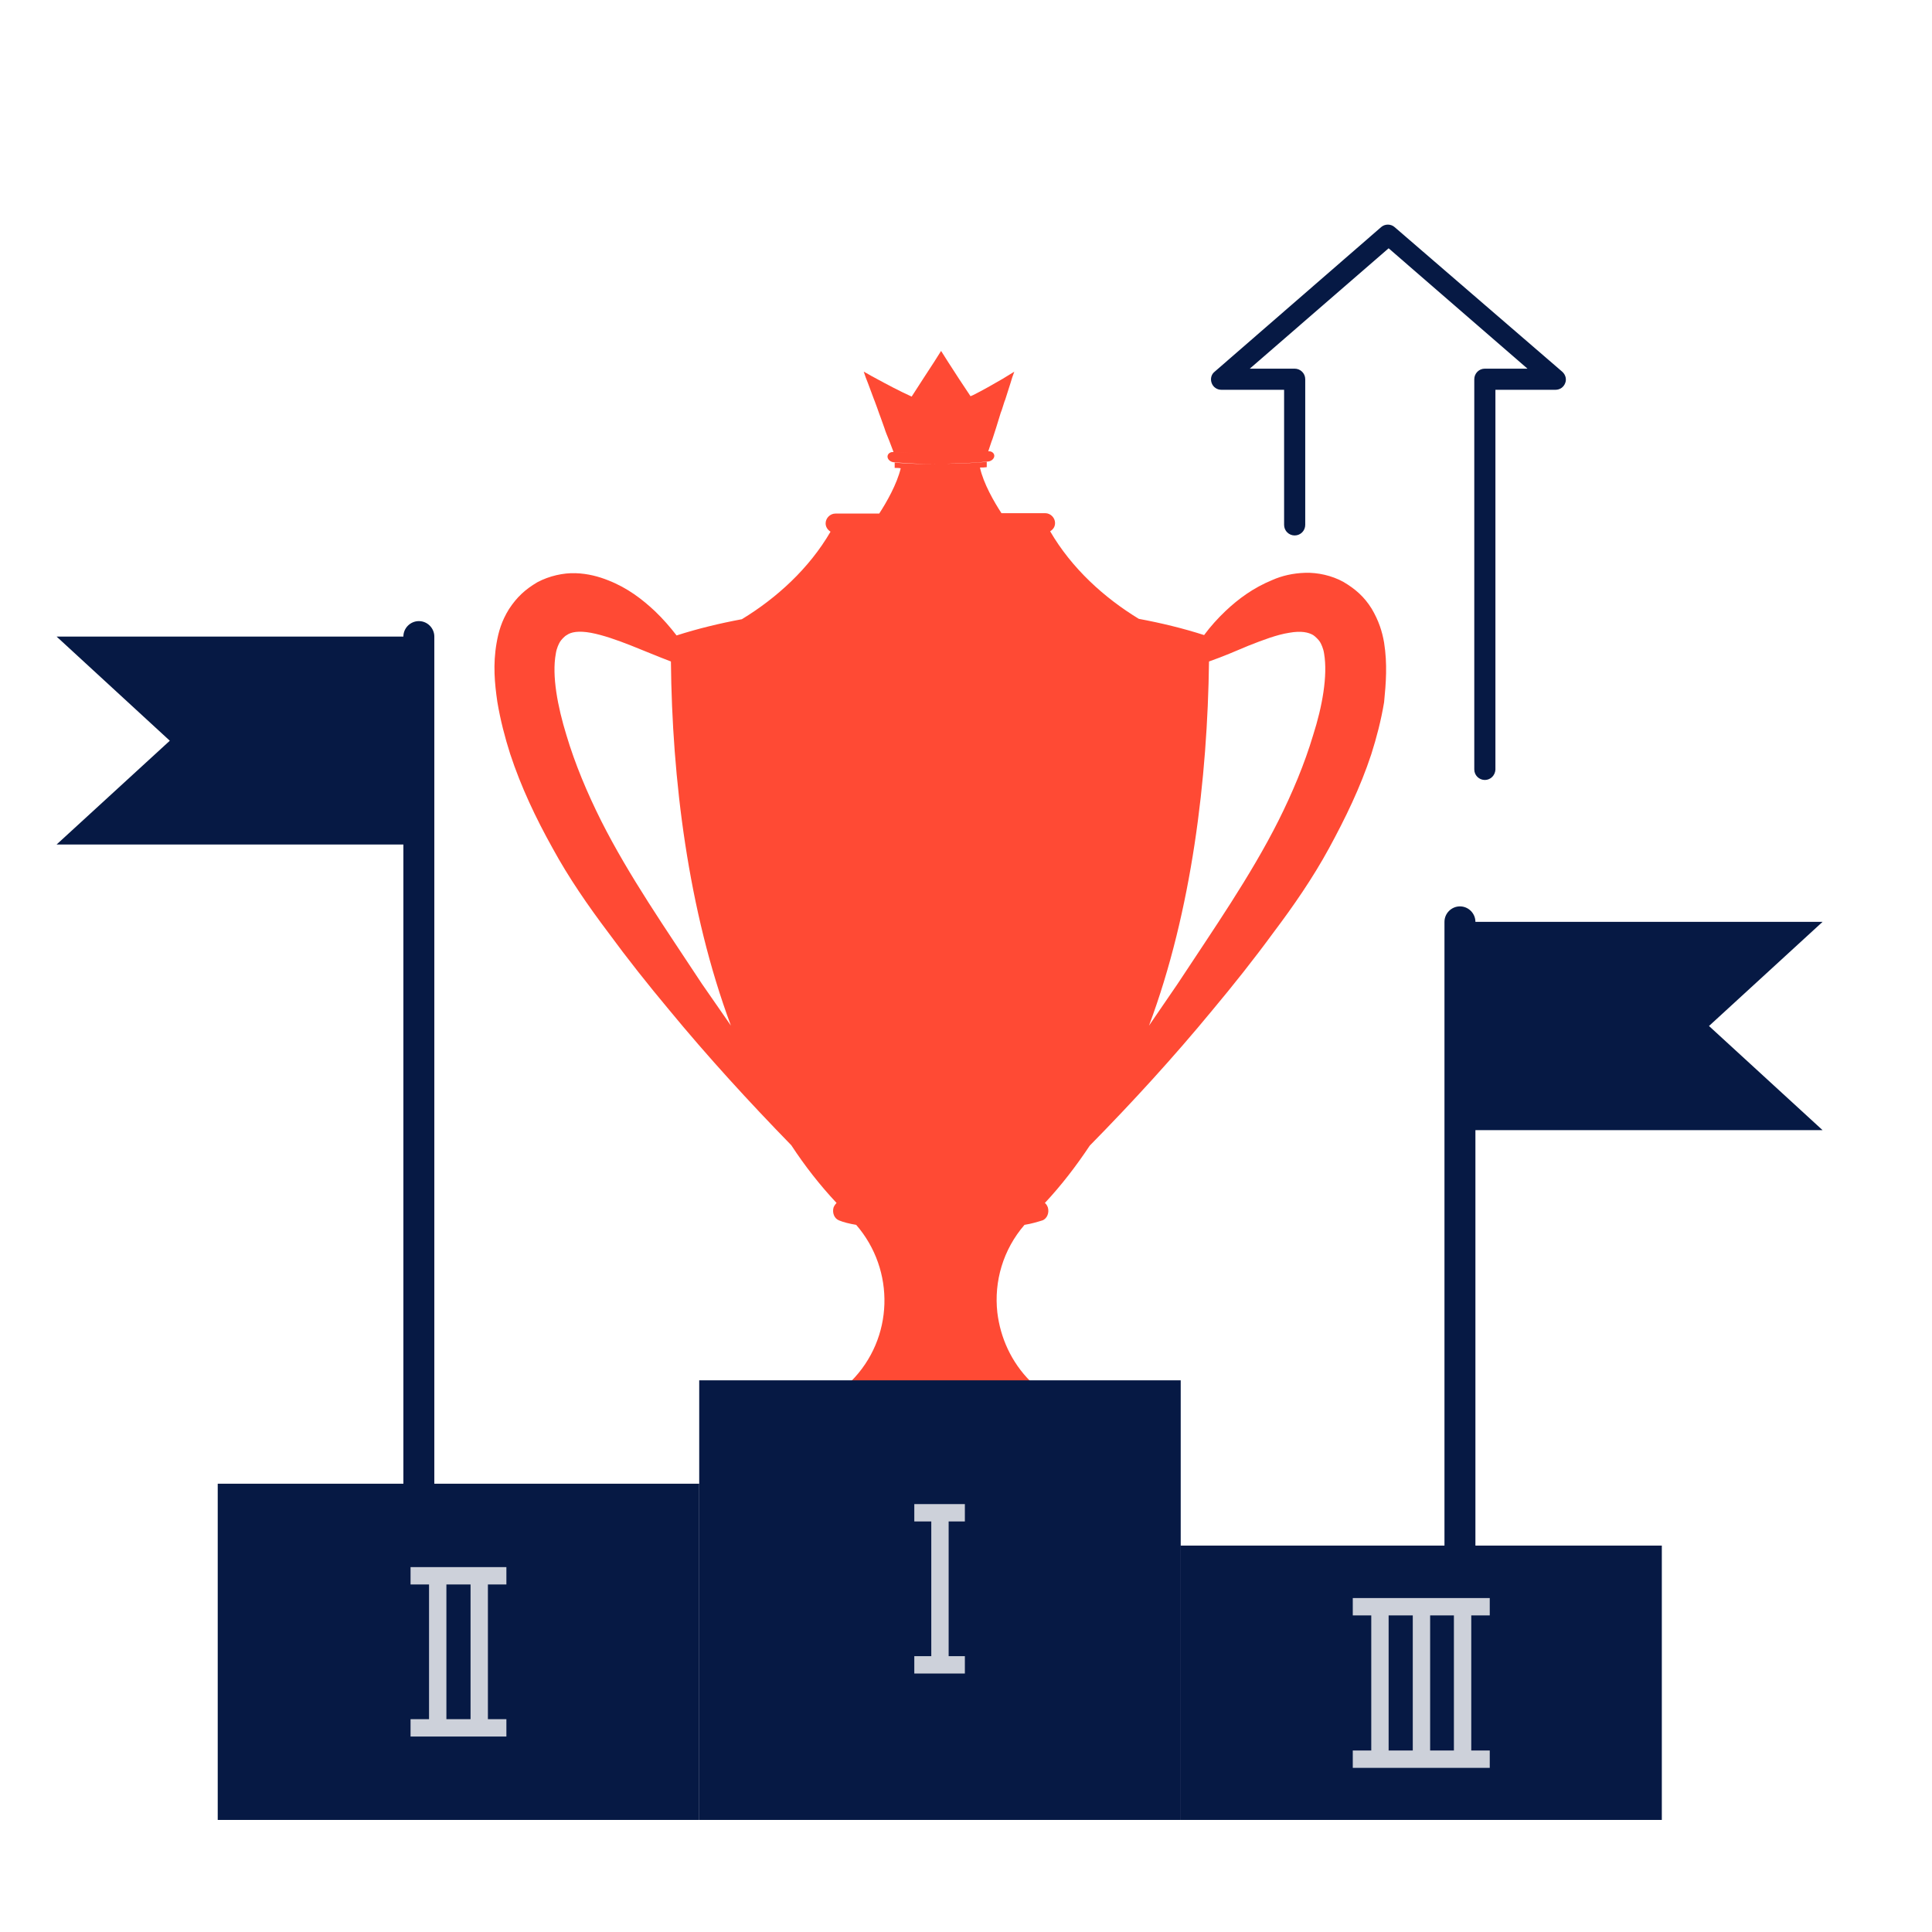 <?xml version="1.0" encoding="UTF-8" standalone="no"?>
<!-- Generator: Adobe Illustrator 24.0.2, SVG Export Plug-In . SVG Version: 6.00 Build 0)  -->

<svg
   version="1.1"
   id="Layer_1"
   x="0px"
   y="0px"
   viewBox="0 0 512 512"
   enable-background="new 0 0 512 512"
   xml:space="preserve"
   sodipodi:docname="AMBITION.svg"
   inkscape:version="1.2.2 (732a01da63, 2022-12-09)"
   xmlns:inkscape="http://www.inkscape.org/namespaces/inkscape"
   xmlns:sodipodi="http://sodipodi.sourceforge.net/DTD/sodipodi-0.dtd"
   xmlns="http://www.w3.org/2000/svg"
   xmlns:svg="http://www.w3.org/2000/svg"><defs
   id="defs293" /><sodipodi:namedview
   id="namedview291"
   pagecolor="#ffffff"
   bordercolor="#000000"
   borderopacity="0.25"
   inkscape:showpageshadow="2"
   inkscape:pageopacity="0.0"
   inkscape:pagecheckerboard="0"
   inkscape:deskcolor="#d1d1d1"
   showgrid="false"
   inkscape:zoom="1.0253906"
   inkscape:cx="170.17905"
   inkscape:cy="255.51238"
   inkscape:window-width="1920"
   inkscape:window-height="1017"
   inkscape:window-x="1358"
   inkscape:window-y="-8"
   inkscape:window-maximized="1"
   inkscape:current-layer="Layer_1" />
<g
   id="g6"
   style="fill:#061944;fill-opacity:1">
	<g
   id="g4"
   style="fill:#061944;fill-opacity:1">
		<polygon
   fill="#F77B55"
   points="483,299.5 386.9,299.5 386.9,244.3 483,244.3 452.9,271.9   "
   id="polygon2"
   style="fill:#061944;fill-opacity:1" />
	</g>
</g>
<g
   id="g12"
   style="fill:#061944;fill-opacity:1">
	<g
   id="g10"
   style="fill:#061944;fill-opacity:1">
		<path
   fill="#606466"
   d="M386.9,413.7c-2.3,0-4.1-1.9-4.1-4.1V244.3c0-2.3,1.9-4.1,4.1-4.1c2.3,0,4.1,1.9,4.1,4.1v165.3    C391,411.9,389.2,413.7,386.9,413.7z"
   id="path8"
   style="fill:#061944;fill-opacity:1" />
	</g>
</g>
<g
   id="g18"
   style="fill:#061944;fill-opacity:1">
	<g
   id="g16"
   style="fill:#061944;fill-opacity:1">
		<polygon
   fill="#7699CE"
   points="15,223.8 111,223.8 111,168.7 15,168.7 45,196.3   "
   id="polygon14"
   style="fill:#061944;fill-opacity:1" />
	</g>
</g>
<g
   id="g24"
   style="fill:#061944;fill-opacity:1">
	<g
   id="g22"
   style="fill:#061944;fill-opacity:1">
		<path
   fill="#606466"
   d="M111,397.3c-2.3,0-4.1-1.9-4.1-4.1V168.7c0-2.3,1.9-4.1,4.1-4.1c2.3,0,4.1,1.9,4.1,4.1v224.5    C115.2,395.5,113.3,397.3,111,397.3z"
   id="path20"
   style="fill:#061944;fill-opacity:1" />
	</g>
</g>
<g
   id="g30"
   style="fill:#ff4a34;fill-opacity:1">
	<g
   id="g28"
   style="fill:#ff4a34;fill-opacity:1">
		<path
   fill="#FCD751"
   d="M366.8,170.3c-0.5-2.9-1.4-5.8-3.3-9c-2-3.2-4.3-5.2-7.5-7.1c-3.1-1.7-6.8-2.5-10.1-2.4    c-3.3,0.1-6.2,0.8-8.7,1.9c-5.1,2.1-9,5-12.4,8.2c-2.1,2-4,4.1-5.7,6.4c-5.6-1.8-11.4-3.2-17.3-4.3c-9.2-5.6-17.8-13.4-23.5-23.2    c0.8-0.5,1.3-1.2,1.3-2.2c0-1.4-1.2-2.6-2.6-2.6h-11.6c-1.9-2.9-4.8-7.9-5.7-12.1c0.6,0,1.2,0,1.8-0.1c0-0.5,0-0.9,0-1.4    c-3.6,0.3-7.2,0.5-10.8,0.5c3.7-0.1,7.5-0.2,11.2-0.6c0.9-0.1,1.6-0.8,1.6-1.5c0-0.7-0.7-1.3-1.6-1.2c0,0,0,0,0,0    c0.3-0.9,0.6-1.8,0.9-2.7c0.1-0.2,0.1-0.3,0.2-0.5c0.3-1,0.7-2.1,1-3.1c0.4-1.3,0.8-2.6,1.2-3.9l0,0c0.1-0.3,0.2-0.5,0.3-0.8v0    c0.2-0.7,0.5-1.5,0.7-2.2c0.1-0.2,0.1-0.3,0.2-0.5c0.5-1.5,0.9-2.9,1.4-4.4c0.3-1,0.6-2,1-3c-1,0.6-2.1,1.3-3.1,1.9    c-2.6,1.5-5.2,3-7.8,4.3c-0.2,0.1-0.5,0.2-0.7,0.3c-2-3-4-6-5.9-9c-0.6-1-1.3-2-1.9-3c-0.6,1-1.3,2-1.9,3c-2,3.1-4,6.1-5.9,9.1    c-3.3-1.5-6.5-3.2-9.8-5c-1-0.5-1.9-1.1-2.9-1.6c0.3,1,0.7,2,1.1,3c0.5,1.4,1.1,2.9,1.6,4.3c0.1,0.2,0.1,0.3,0.2,0.5    c0.2,0.6,0.5,1.3,0.7,1.9c0.3,0.9,0.6,1.7,0.9,2.5l0,0c0.3,0.9,0.7,1.9,1,2.8c0.3,1,0.7,1.9,1.1,2.9c0.1,0.2,0.1,0.3,0.2,0.5    c0.4,1,0.7,1.9,1.1,2.9c2.2,0.2,4.3,0.2,6.5,0.3c-2.2-0.1-4.4-0.1-6.5-0.3c-0.9-0.1-1.6,0.5-1.6,1.2c0,0.7,0.7,1.4,1.6,1.5    c3.8,0.3,7.6,0.5,11.3,0.5c-3.7,0-7.3-0.1-11-0.4c0,0.5,0,0.9,0,1.4c0.5,0,1.1,0,1.6,0.1c-1,4.2-3.8,9.1-5.7,12h-11.6    c-1.4,0-2.6,1.2-2.6,2.6c0,0.9,0.5,1.7,1.3,2.2c-5.7,9.8-14.3,17.6-23.5,23.2c-5.9,1.1-11.7,2.5-17.3,4.3    c-1.7-2.2-3.6-4.4-5.7-6.4c-3.4-3.2-7.3-6.2-12.4-8.2c-2.5-1-5.4-1.8-8.7-1.9c-3.2-0.1-6.9,0.7-10.1,2.4c-3.2,1.9-5.4,3.9-7.5,7.1    c-2,3.2-2.8,6.1-3.3,9c-1,5.7-0.5,10.8,0.2,15.6c0.8,4.8,2,9.4,3.4,13.8c2.9,8.8,6.8,17,11.2,24.9c4.3,7.9,9.5,15.4,14.7,22.3    c5.2,7.1,10.6,13.9,16.2,20.6c10.3,12.5,21.2,24.4,32.4,35.9c3.6,5.5,7.6,10.6,12,15.3c-0.3,0.3-0.6,0.7-0.8,1.2    c-0.4,1.4,0.2,2.9,1.4,3.4c1.2,0.5,2.8,0.9,4.6,1.2c10.4,12,10,30.1-1.4,41.5h47.6c-5.1-5.1-8-11.6-8.8-18.3    c-0.9-8.2,1.5-16.6,7.2-23.2c1.9-0.3,3.5-0.8,4.8-1.2c1.2-0.5,1.8-2,1.4-3.4c-0.2-0.5-0.4-0.9-0.8-1.2c4.4-4.7,8.3-9.8,11.9-15.2    c11.3-11.5,22.2-23.4,32.5-35.9c5.6-6.7,11-13.5,16.2-20.6c5.2-6.9,10.4-14.4,14.7-22.3c4.3-7.9,8.3-16.1,11.2-24.9    c1.4-4.4,2.6-9,3.4-13.8C367.3,181,367.7,176,366.8,170.3z M186,260.7c-9.4-14.3-19.3-28.5-26.7-43.2c-3.7-7.4-6.9-15-9.2-22.7    c-2.3-7.5-3.9-15.7-2.8-21.6c0.2-1.4,0.8-2.6,1.1-3.1c0.3-0.5,1.2-1.5,1.8-1.8c1.1-0.8,3.1-1.2,6.4-0.6c3.2,0.6,6.9,1.9,10.7,3.4    c3.3,1.3,6.8,2.8,10.5,4.2c0.3,30.9,4.5,65.9,15.9,96.5L186,260.7z M348,194.8c-2.3,7.7-5.5,15.3-9.2,22.7    c-7.4,14.7-17.3,28.9-26.7,43.2l-7.6,11.1c11.4-30.5,15.5-65.6,15.9-96.5c3.7-1.3,7.2-2.8,10.5-4.2c3.8-1.5,7.5-2.9,10.7-3.4    c3.3-0.6,5.2-0.1,6.4,0.6c0.5,0.3,1.5,1.3,1.8,1.8c0.3,0.5,0.9,1.7,1.1,3.1C351.9,179.1,350.4,187.3,348,194.8z"
   id="path26"
   style="fill:#ff4a34;fill-opacity:1" />
	</g>
</g>
<g
   id="g164"
   style="fill:#061944;fill-opacity:1">
	<g
   id="g56"
   style="fill:#061944;fill-opacity:1">
		<g
   id="g38"
   style="fill:#061944;fill-opacity:1">
			<g
   id="g36"
   style="fill:#061944;fill-opacity:1">
				<g
   id="g34"
   style="fill:#061944;fill-opacity:1">
					<rect
   x="185.3"
   y="365.8"
   fill="#606466"
   width="127.6"
   height="116.5"
   id="rect32"
   style="fill:#061944;fill-opacity:1" />
				</g>
			</g>
		</g>
		<g
   id="g46"
   style="fill:#061944;fill-opacity:1">
			<g
   id="g44"
   style="fill:#061944;fill-opacity:1">
				<g
   id="g42"
   style="fill:#061944;fill-opacity:1">
					<rect
   x="57.7"
   y="393.2"
   fill="#606466"
   width="127.6"
   height="89.1"
   id="rect40"
   style="fill:#061944;fill-opacity:1" />
				</g>
			</g>
		</g>
		<g
   id="g54"
   style="fill:#061944;fill-opacity:1">
			<g
   id="g52"
   style="fill:#061944;fill-opacity:1">
				<g
   id="g50"
   style="fill:#061944;fill-opacity:1">
					<rect
   x="312.8"
   y="409.6"
   fill="#606466"
   width="127.6"
   height="72.7"
   id="rect48"
   style="fill:#061944;fill-opacity:1" />
				</g>
			</g>
		</g>
	</g>
	<g
   id="g82"
   style="fill:#cdd1da;fill-opacity:1">
		<g
   id="g64"
   style="fill:#cdd1da;fill-opacity:1">
			<g
   id="g62"
   style="fill:#cdd1da;fill-opacity:1">
				<g
   id="g60"
   style="fill:#cdd1da;fill-opacity:1">
					<rect
   x="246.8"
   y="400.8"
   fill="#DFDFDF"
   width="4.6"
   height="40.1"
   id="rect58"
   style="fill:#cdd1da;fill-opacity:1" />
				</g>
			</g>
		</g>
		<g
   id="g72"
   style="fill:#cdd1da;fill-opacity:1">
			<g
   id="g70"
   style="fill:#cdd1da;fill-opacity:1">
				<g
   id="g68"
   style="fill:#cdd1da;fill-opacity:1">
					<rect
   x="242.3"
   y="438.9"
   fill="#DFDFDF"
   width="13.4"
   height="4.6"
   id="rect66"
   style="fill:#cdd1da;fill-opacity:1" />
				</g>
			</g>
		</g>
		<g
   id="g80"
   style="fill:#cdd1da;fill-opacity:1">
			<g
   id="g78"
   style="fill:#cdd1da;fill-opacity:1">
				<g
   id="g76"
   style="fill:#cdd1da;fill-opacity:1">
					<rect
   x="242.3"
   y="398.6"
   fill="#DFDFDF"
   width="13.4"
   height="4.6"
   id="rect74"
   style="fill:#cdd1da;fill-opacity:1" />
				</g>
			</g>
		</g>
	</g>
	<g
   id="g118"
   style="fill:#cdd1da;fill-opacity:1">
		<g
   id="g100"
   style="fill:#cdd1da;fill-opacity:1">
			<g
   id="g90"
   style="fill:#cdd1da;fill-opacity:1">
				<g
   id="g88"
   style="fill:#cdd1da;fill-opacity:1">
					<g
   id="g86"
   style="fill:#cdd1da;fill-opacity:1">
						<rect
   x="113.7"
   y="417.5"
   fill="#DFDFDF"
   width="4.6"
   height="40.2"
   id="rect84"
   style="fill:#cdd1da;fill-opacity:1" />
					</g>
				</g>
			</g>
			<g
   id="g98"
   style="fill:#cdd1da;fill-opacity:1">
				<g
   id="g96"
   style="fill:#cdd1da;fill-opacity:1">
					<g
   id="g94"
   style="fill:#cdd1da;fill-opacity:1">
						<rect
   x="124.7"
   y="417.5"
   fill="#DFDFDF"
   width="4.6"
   height="40.2"
   id="rect92"
   style="fill:#cdd1da;fill-opacity:1" />
					</g>
				</g>
			</g>
		</g>
		<g
   id="g108"
   style="fill:#cdd1da;fill-opacity:1">
			<g
   id="g106"
   style="fill:#cdd1da;fill-opacity:1">
				<g
   id="g104"
   style="fill:#cdd1da;fill-opacity:1">
					<rect
   x="108.8"
   y="455.6"
   fill="#DFDFDF"
   width="25.4"
   height="4.6"
   id="rect102"
   style="fill:#cdd1da;fill-opacity:1" />
				</g>
			</g>
		</g>
		<g
   id="g116"
   style="fill:#cdd1da;fill-opacity:1">
			<g
   id="g114"
   style="fill:#cdd1da;fill-opacity:1">
				<g
   id="g112"
   style="fill:#cdd1da;fill-opacity:1">
					<rect
   x="108.8"
   y="415.3"
   fill="#DFDFDF"
   width="25.4"
   height="4.6"
   id="rect110"
   style="fill:#cdd1da;fill-opacity:1" />
				</g>
			</g>
		</g>
	</g>
	<g
   id="g162"
   style="fill:#cdd1da;fill-opacity:1">
		<g
   id="g144"
   style="fill:#cdd1da;fill-opacity:1">
			<g
   id="g126"
   style="fill:#cdd1da;fill-opacity:1">
				<g
   id="g124"
   style="fill:#cdd1da;fill-opacity:1">
					<g
   id="g122"
   style="fill:#cdd1da;fill-opacity:1">
						<rect
   x="363.4"
   y="425.7"
   fill="#DFDFDF"
   width="4.6"
   height="40.1"
   id="rect120"
   style="fill:#cdd1da;fill-opacity:1" />
					</g>
				</g>
			</g>
			<g
   id="g134"
   style="fill:#cdd1da;fill-opacity:1">
				<g
   id="g132"
   style="fill:#cdd1da;fill-opacity:1">
					<g
   id="g130"
   style="fill:#cdd1da;fill-opacity:1">
						<rect
   x="374.4"
   y="425.7"
   fill="#DFDFDF"
   width="4.6"
   height="40.1"
   id="rect128"
   style="fill:#cdd1da;fill-opacity:1" />
					</g>
				</g>
			</g>
			<g
   id="g142"
   style="fill:#cdd1da;fill-opacity:1">
				<g
   id="g140"
   style="fill:#cdd1da;fill-opacity:1">
					<g
   id="g138"
   style="fill:#cdd1da;fill-opacity:1">
						<rect
   x="385.3"
   y="425.7"
   fill="#DFDFDF"
   width="4.6"
   height="40.1"
   id="rect136"
   style="fill:#cdd1da;fill-opacity:1" />
					</g>
				</g>
			</g>
		</g>
		<g
   id="g152"
   style="fill:#cdd1da;fill-opacity:1">
			<g
   id="g150"
   style="fill:#cdd1da;fill-opacity:1">
				<g
   id="g148"
   style="fill:#cdd1da;fill-opacity:1">
					<rect
   x="358.5"
   y="463.9"
   fill="#DFDFDF"
   width="36.3"
   height="4.6"
   id="rect146"
   style="fill:#cdd1da;fill-opacity:1" />
				</g>
			</g>
		</g>
		<g
   id="g160"
   style="fill:#cdd1da;fill-opacity:1">
			<g
   id="g158"
   style="fill:#cdd1da;fill-opacity:1">
				<g
   id="g156"
   style="fill:#cdd1da;fill-opacity:1">
					<rect
   x="358.5"
   y="423.5"
   fill="#DFDFDF"
   width="36.3"
   height="4.6"
   id="rect154"
   style="fill:#cdd1da;fill-opacity:1" />
				</g>
			</g>
		</g>
	</g>
</g>
<g
   id="g170">
	<g
   id="g168">
		<path
   fill="#DFDFDF"
   d="M393.5,206.7c-1.5,0-2.8-1.2-2.8-2.8V100.5c0-1.5,1.2-2.8,2.8-2.8h11.3L368,65.8l-36.8,31.9h11.9    c1.5,0,2.8,1.2,2.8,2.8v38.6c0,1.5-1.2,2.8-2.8,2.8c-1.5,0-2.8-1.2-2.8-2.8v-35.8h-16.6c-1.2,0-2.2-0.7-2.6-1.8    c-0.4-1.1-0.1-2.3,0.8-3l44.1-38.3c1-0.9,2.6-0.9,3.6,0L414,98.5c0.9,0.8,1.2,2,0.8,3c-0.4,1.1-1.4,1.8-2.6,1.8h-15.9V204    C396.2,205.5,395,206.7,393.5,206.7z"
   id="path166"
   style="fill:#061944;fill-opacity:1" />
	</g>
</g>

</svg>
